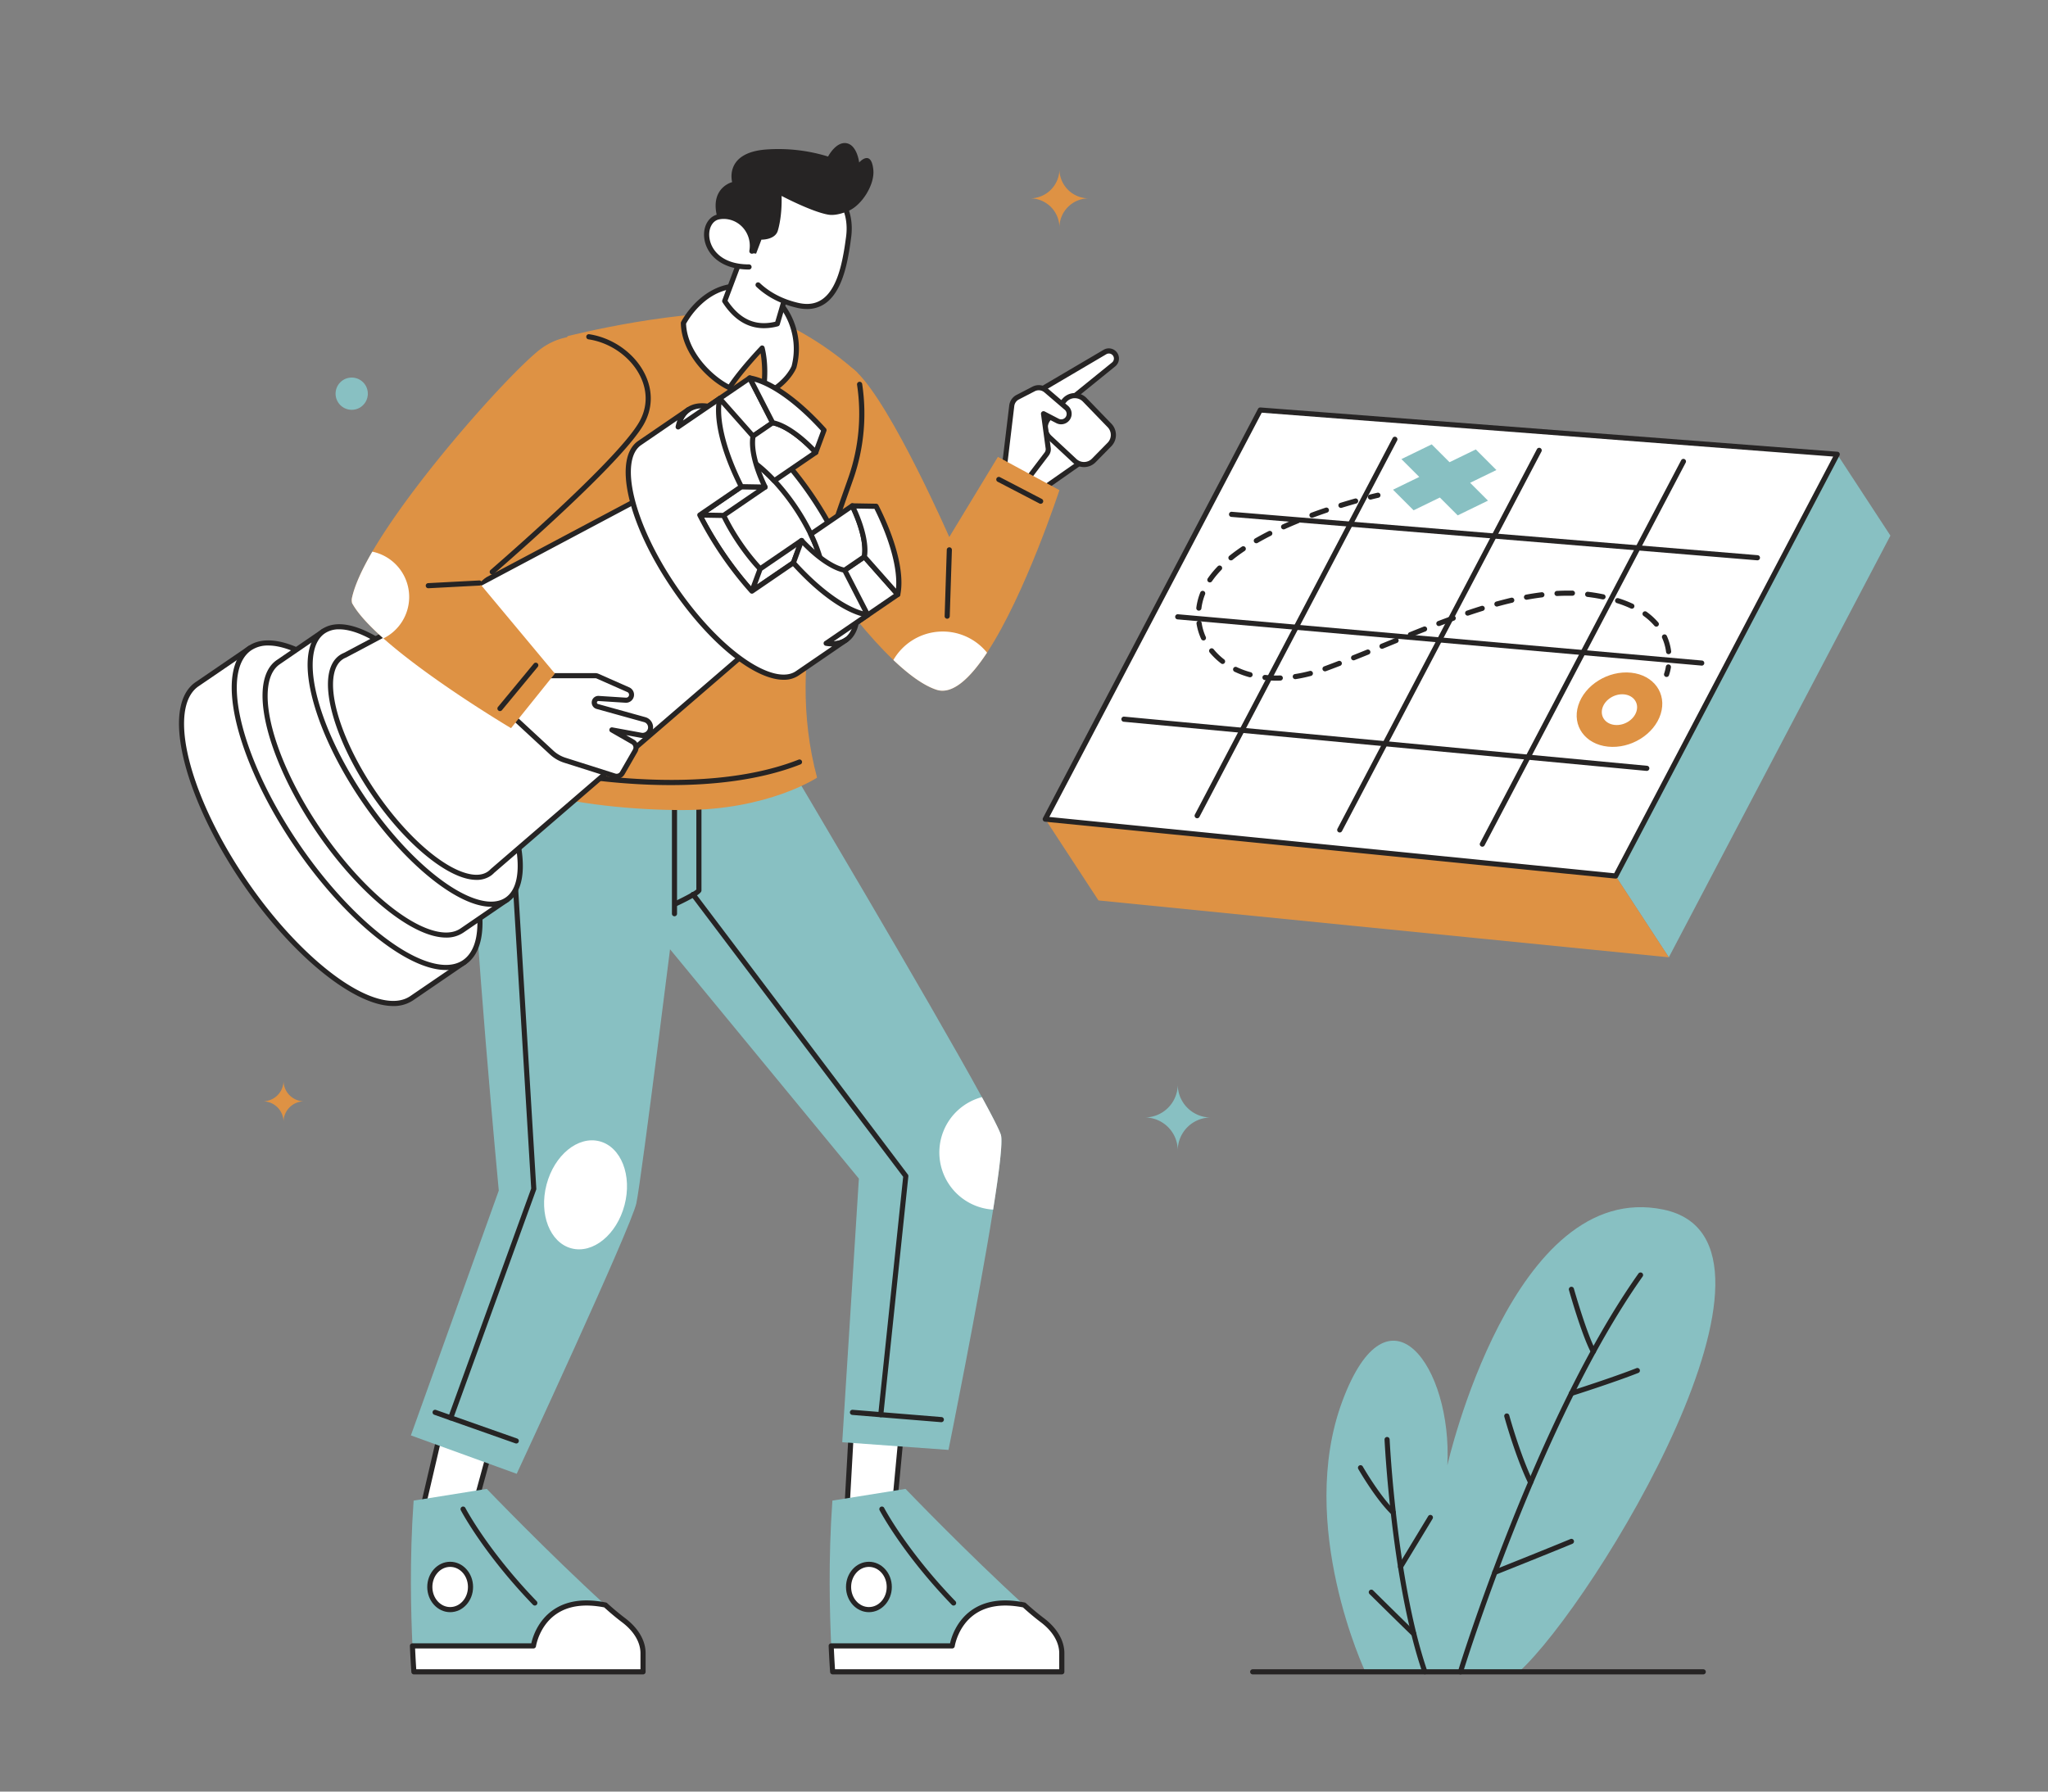 <svg id="PLANT" xmlns="http://www.w3.org/2000/svg" viewBox="0 0 1600 1400"><rect x="0" y="0" width="1600" height="1400" fill="#808080" stroke="none"/><defs><style>.cls-1{fill:#88c0c2;}.cls-2{fill:#262424;}.cls-3{fill:#fff;}.cls-4{fill:#de9244;}</style></defs><title>Product Strategy</title><path class="cls-1" d="M1066.67,1306.42s-54-114.42-18-211.42,86.14-27,82.07,50c0,0,50.93-224.54,168.93-199.77s-54,307.6-113,361.19h-120Z"/><path class="cls-2" d="M1113.17,1308.34a2,2,0,0,1-1.89-1.35c-24.14-70.32-29.55-180.91-29.61-182a2,2,0,0,1,1.9-2.09,2,2,0,0,1,2.09,1.9c0.05,1.1,5.44,111.14,29.39,180.91A2,2,0,0,1,1113.17,1308.34Z"/><path class="cls-2" d="M1088.49,1184a2,2,0,0,1-1.39-.56c-12.24-11.77-25.37-34.53-25.92-35.5a2,2,0,0,1,3.47-2c0.13,0.23,13.39,23.24,25.22,34.6A2,2,0,0,1,1088.49,1184Z"/><path class="cls-2" d="M1094.15,1226.32a2,2,0,0,1-1.71-3l23.37-38.61a2,2,0,0,1,3.42,2.07l-23.37,38.61A2,2,0,0,1,1094.15,1226.32Z"/><path class="cls-2" d="M1104.56,1278.78a2,2,0,0,1-1.39-.56c-10.5-10.12-32.94-32.32-33.16-32.54a2,2,0,1,1,2.81-2.84c0.22,0.22,22.65,22.41,33.12,32.51A2,2,0,0,1,1104.56,1278.78Z"/><path class="cls-2" d="M1141,1308.42a2,2,0,0,1-1.91-2.59c0.6-2,61-197.7,140.95-310.65a2,2,0,1,1,3.27,2.31C1203.74,1109.92,1143.52,1305,1142.92,1307A2,2,0,0,1,1141,1308.42Z"/><path class="cls-2" d="M1244.79,1058.06A2,2,0,0,1,1243,1057c-7.4-14-16.87-47.54-17.27-49a2,2,0,0,1,3.85-1.08c0.1,0.34,9.76,34.58,17,48.17A2,2,0,0,1,1244.79,1058.06Z"/><path class="cls-2" d="M1227.67,1090.82a2,2,0,0,1-.6-3.91c0.32-.1,32.65-10.39,51.37-17.78a2,2,0,1,1,1.47,3.72c-18.85,7.44-51.3,17.77-51.63,17.87A2,2,0,0,1,1227.67,1090.82Z"/><path class="cls-2" d="M1195.78,1160.33a2,2,0,0,1-1.8-1.13c-10.36-21.58-18.65-51.87-18.73-52.17a2,2,0,0,1,3.86-1.05c0.08,0.3,8.28,30.24,18.48,51.49A2,2,0,0,1,1195.78,1160.33Z"/><path class="cls-2" d="M1167.82,1230.68a2,2,0,0,1-.74-3.86c0.39-.16,39.58-15.77,59.83-24.17a2,2,0,1,1,1.53,3.7c-20.28,8.41-59.49,24-59.88,24.19A2,2,0,0,1,1167.82,1230.68Z"/><path class="cls-2" d="M1330.67,1308.42h-352a2,2,0,1,1,0-4h352A2,2,0,0,1,1330.67,1308.42Z"/><polygon class="cls-3" points="706.66 1092.97 698.88 1176.02 661.75 1177.5 666.84 1086.77 706.66 1092.97"/><path class="cls-2" d="M661.75,1179.5a2,2,0,0,1-2-2.11l5.09-90.73a2,2,0,0,1,2.3-1.86L707,1091a2,2,0,0,1,1.68,2.16l-7.79,83.06A2,2,0,0,1,699,1178l-37.13,1.48h-0.08Zm7-90.42-4.84,86.33,33.18-1.32,7.45-79.44Z"/><path class="cls-1" d="M775.88,945.23C764.23,1018.39,741,1133,741,1133l-83-6,13-206L508,723s-36-56-20-124,85-76,128-2c0,0,110.21,185.51,151.1,260.32,8.52,15.61,14,26.4,14.9,29.68C783.45,892.5,780.62,915.42,775.88,945.23Z"/><path class="cls-3" d="M775.88,945.23a44.75,44.75,0,0,1-8.78-87.91c8.52,15.61,14,26.4,14.9,29.68C783.45,892.5,780.62,915.42,775.88,945.23Z"/><path class="cls-2" d="M688.11,1107.47H687.9a2,2,0,0,1-1.78-2.2L705.6,919.58,539.92,700.2a2,2,0,1,1,3.19-2.41l166.15,220a2,2,0,0,1,.39,1.41L690.1,1105.68A2,2,0,0,1,688.11,1107.47Z"/><path class="cls-2" d="M526.94,708.63a2,2,0,0,1-.85-3.81c7.49-3.52,16.16-8.09,17.93-9.72,0-6.39,0-61.81,0-62.39a2,2,0,0,1,2-2h0a2,2,0,0,1,2,2c0,2.49,0,61,0,63,0,1.22,0,3.26-20.23,12.76A2,2,0,0,1,526.94,708.63Zm17.3-13.76h0Z"/><path class="cls-2" d="M735.34,1111.33h-0.17l-69.33-5.67a2,2,0,1,1,.33-4l69.33,5.67A2,2,0,0,1,735.34,1111.33Z"/><path class="cls-1" d="M829.52,1291.93v14.49h-179s-0.58-7.56-1.14-20.27c-1.12-25-2.4-67,.92-113.53l57.14-9.16s49,51,92.68,90.75c4.53,4.12,9.3,8.14,14.32,11.94C824.06,1273.46,829.52,1282.52,829.52,1291.93Z"/><path class="cls-2" d="M745,1254.62a2,2,0,0,1-1.44-.61c-38.77-40.19-56.21-73.55-56.38-73.88a2,2,0,0,1,3.55-1.84c0.17,0.33,17.38,33.21,55.71,72.94A2,2,0,0,1,745,1254.62Z"/><ellipse class="cls-3" cx="678.84" cy="1240.1" rx="15.9" ry="17.69"/><path class="cls-2" d="M678.84,1259.8c-9.87,0-17.9-8.83-17.9-19.7s8-19.69,17.9-19.69,17.9,8.83,17.9,19.69S688.7,1259.8,678.84,1259.8Zm0-35.39c-7.66,0-13.9,7-13.9,15.69s6.23,15.7,13.9,15.7,13.9-7,13.9-15.7S686.5,1224.41,678.84,1224.41Z"/><path class="cls-3" d="M829.52,1291.93v14.49h-179s-0.58-7.56-1.14-20.27h94.51s6-42.1,56.23-31.94c4.53,4.12,9.3,8.14,14.32,11.94C824.06,1273.46,829.52,1282.52,829.52,1291.93Z"/><path class="cls-2" d="M829.52,1308.42h-179a2,2,0,0,1-2-1.85c0-.08-0.59-7.74-1.14-20.34a2,2,0,0,1,2-2.09h92.86c1-4.62,4.86-17.45,16.83-25.9,10.52-7.42,24.47-9.44,41.45-6a2,2,0,0,1,.95.48c4.67,4.25,9.44,8.23,14.19,11.83,10.25,7.78,15.89,17.5,15.89,27.38v14.49A2,2,0,0,1,829.52,1308.42Zm-177.17-4H827.52v-12.49c0-8.6-5.08-17.19-14.31-24.19-4.7-3.56-9.42-7.49-14-11.68-15.59-3.06-28.29-1.23-37.77,5.43-13.11,9.21-15.52,24.79-15.55,24.95a2,2,0,0,1-2,1.71H651.45C651.81,1296,652.17,1301.68,652.36,1304.42Z"/><polygon class="cls-3" points="390.99 1103.2 369 1183.67 330.35 1178 351.01 1089.51 390.99 1103.2"/><path class="cls-2" d="M369,1185.67l-0.29,0L330.06,1180a2,2,0,0,1-1.66-2.43l20.66-88.5a2,2,0,0,1,2.6-1.44l40,13.69a2,2,0,0,1,1.28,2.42l-22,80.47A2,2,0,0,1,369,1185.67Zm-36.21-9.33,34.75,5.09,21-77-36.11-12.37Z"/><path class="cls-1" d="M502.37,1291.93v14.49h-179s-0.58-7.56-1.14-20.27c-1.12-25-2.4-67,.92-113.53l57.14-9.16s49,51,92.68,90.75c4.53,4.12,9.3,8.14,14.32,11.94C496.91,1273.46,502.37,1282.52,502.37,1291.93Z"/><path class="cls-2" d="M417.82,1254.62a2,2,0,0,1-1.44-.61c-38.77-40.19-56.21-73.55-56.38-73.88a2,2,0,0,1,3.55-1.84c0.17,0.33,17.38,33.21,55.71,72.94A2,2,0,0,1,417.82,1254.62Z"/><ellipse class="cls-3" cx="351.69" cy="1240.1" rx="15.9" ry="17.69"/><path class="cls-2" d="M351.69,1259.8c-9.87,0-17.9-8.83-17.9-19.7s8-19.69,17.9-19.69,17.9,8.83,17.9,19.69S361.55,1259.8,351.69,1259.8Zm0-35.39c-7.66,0-13.9,7-13.9,15.69s6.23,15.7,13.9,15.7,13.9-7,13.9-15.7S359.35,1224.41,351.69,1224.41Z"/><path class="cls-3" d="M502.37,1291.93v14.49h-179s-0.58-7.56-1.14-20.27h94.51s6-42.1,56.23-31.94c4.53,4.12,9.3,8.14,14.32,11.94C496.91,1273.46,502.37,1282.52,502.37,1291.93Z"/><path class="cls-2" d="M502.37,1308.42h-179a2,2,0,0,1-2-1.85c0-.08-0.59-7.74-1.14-20.34a2,2,0,0,1,2-2.09h92.86c1-4.62,4.86-17.45,16.83-25.9,10.52-7.42,24.47-9.44,41.45-6a2,2,0,0,1,.95.48c4.67,4.25,9.44,8.23,14.18,11.83,10.25,7.78,15.89,17.5,15.89,27.38v14.49A2,2,0,0,1,502.37,1308.42Zm-177.17-4H500.37v-12.49c0-8.6-5.08-17.19-14.31-24.19-4.7-3.56-9.42-7.49-14-11.68-15.61-3.06-28.33-1.23-37.81,5.46-13.12,9.25-15.48,24.76-15.51,24.91a2,2,0,0,1-2,1.72H324.3C324.66,1296,325,1301.68,325.21,1304.42Z"/><path class="cls-1" d="M526.94,602.5V714s-25.79,207.62-29.79,226.29-93.48,211.38-93.48,211.38l-82.67-30,68.67-191.33S369,711,369.67,655s6-132.67,59.33-132S518.22,545.33,526.94,602.5Z"/><path class="cls-2" d="M526.94,716a2,2,0,0,1-2-2V619.67a2,2,0,0,1,4,0V714A2,2,0,0,1,526.94,716Z"/><ellipse class="cls-3" cx="457.47" cy="933.75" rx="43.25" ry="31.5" transform="translate(-561.89 1138.87) rotate(-75.28)"/><path class="cls-2" d="M352.12,1109.94a2,2,0,0,1-1.88-2.68L415,928.71,396.34,620.45a2,2,0,0,1,0-.26c0.08-1.21,2.13-29.93,11.19-48.73a2,2,0,1,1,3.6,1.74c-8.44,17.5-10.64,45.06-10.8,47.14L419,928.88a2,2,0,0,1-.12.8L354,1108.62A2,2,0,0,1,352.12,1109.94Z"/><path class="cls-2" d="M399.24,637.32a2,2,0,0,1-.66-3.89l10-3.46a19.16,19.16,0,0,0,12.35-13.89L427,588.24a2,2,0,1,1,3.91.86l-6.13,27.84a23.19,23.19,0,0,1-14.95,16.81l-10,3.46A2,2,0,0,1,399.24,637.32Z"/><path class="cls-2" d="M403.33,1128a2,2,0,0,1-.67-0.12l-63.33-22.33a2,2,0,1,1,1.33-3.77L404,1124.11A2,2,0,0,1,403.33,1128Z"/><path class="cls-3" d="M784,368.25l8.22-41.88A24.44,24.44,0,0,1,803.81,310l59.48-35a5.93,5.93,0,0,1,7.85,1.7h0a5.93,5.93,0,0,1-1.12,8l-30.69,24.85,8.25,12.92a28.62,28.62,0,0,1,.59,29.85L842,362.92l-30,21Z"/><path class="cls-2" d="M812,385.92a2,2,0,0,1-1-.25L783,370a2,2,0,0,1-1-2.13L790.25,326a26.45,26.45,0,0,1,12.54-17.7l59.48-35a7.93,7.93,0,0,1,9,13L842,310l7.29,11.42a30.5,30.5,0,0,1,.63,31.93l-6.17,10.56a2,2,0,0,1-.58.63l-30,21A2,2,0,0,1,812,385.92Zm-25.76-18.7,25.64,14.35,28.61-20,6-10.19a26.52,26.52,0,0,0-.55-27.76l-8.25-12.92a2,2,0,0,1,.43-2.63l30.69-24.85a3.93,3.93,0,0,0-4.46-6.44l-59.48,35a22.46,22.46,0,0,0-10.64,15Z"/><path class="cls-3" d="M831.63,312.85L819.27,327a10.73,10.73,0,0,0,.77,14.89l19.53,18.2a10.73,10.73,0,0,0,15-.32l12.18-12.36a10.73,10.73,0,0,0,.07-15l-19.35-20A10.73,10.73,0,0,0,831.63,312.85Z"/><path class="cls-2" d="M846.89,365a12.69,12.69,0,0,1-8.68-3.44l-19.53-18.2a12.67,12.67,0,0,1-.92-17.67l12.36-14.18a12.73,12.73,0,0,1,18.74-.48l19.35,20a12.65,12.65,0,0,1-.08,17.78L855.95,361.2A12.69,12.69,0,0,1,846.89,365Zm-7.16-53.85h-0.24a8.63,8.63,0,0,0-6.35,3h0l-12.36,14.18a8.69,8.69,0,0,0,.63,12.12l19.53,18.2a8.68,8.68,0,0,0,12.16-.26L865.28,346a8.67,8.67,0,0,0,.06-12.19l-19.35-20A8.63,8.63,0,0,0,839.72,311.17Zm-8.09,1.68h0Z"/><path class="cls-3" d="M784.75,364.5l5.7-47.4a8.75,8.75,0,0,1,4.67-6.73L807.52,304a8.75,8.75,0,0,1,9.71,1.12l15.83,13.55a6.23,6.23,0,0,1-.14,9.58h0a6.23,6.23,0,0,1-6.77.68l-10.89-5.64,3.65,26.95a6.23,6.23,0,0,1-1.21,4.6l-17.44,22.95Z"/><path class="cls-2" d="M800.25,379.75a2,2,0,0,1-1.3-.48L783.45,366a2,2,0,0,1-.69-1.76l5.7-47.4a10.74,10.74,0,0,1,5.73-8.26l12.41-6.42a10.71,10.71,0,0,1,11.93,1.38l15.83,13.55a8.23,8.23,0,0,1-9.13,13.56l-7.48-3.87,3.14,23.13a8.17,8.17,0,0,1-1.6,6.08L801.84,379a2,2,0,0,1-1.38.78h-0.21Zm-13.39-16.07,13.08,11.18,16.16-21.26a4.2,4.2,0,0,0,.82-3.12l-3.65-26.95a2,2,0,0,1,2.9-2l10.89,5.64a4.23,4.23,0,0,0,4.69-7L815.92,306.6a6.72,6.72,0,0,0-7.49-.87L796,312.15a6.74,6.74,0,0,0-3.6,5.19Z"/><path class="cls-4" d="M827.67,383S801,464.56,771.11,510c-13.18,20-27,33.06-39.44,29-10-3.26-21.54-11.67-33.72-23.25-37.6-35.75-80.82-101.66-99-139.42-24-50,36-119.33,70.67-85.33,27.59,27.07,72,128.67,72,128.67l38-62.67Z"/><line class="cls-3" x1="780.33" y1="374.67" x2="813" y2="391.67"/><path class="cls-2" d="M813,393.67a2,2,0,0,1-.92-0.23l-32.67-17a2,2,0,0,1,1.85-3.55l32.67,17A2,2,0,0,1,813,393.67Z"/><line class="cls-3" x1="741.67" y1="429.67" x2="740" y2="481.5"/><path class="cls-2" d="M740,483.5h-0.07a2,2,0,0,1-1.93-2.06l1.67-51.83a2,2,0,1,1,4,.13L742,481.56A2,2,0,0,1,740,483.5Z"/><path class="cls-3" d="M771.11,510c-13.18,20-27,33.06-39.44,29-10-3.26-21.54-11.67-33.72-23.25A44.52,44.52,0,0,1,771.11,510Z"/><path class="cls-4" d="M665,373c-15.33,44-52.67,138-26.67,234.67,0,0-38,25.33-104.66,25.33-39.14,0-83.71-4.48-118.52-14.52C413,599.7,408.1,569,399.24,569c-8.65,0-9.54,24.56-9.22,40.4-12.62-5.74-22.55-12.62-28.52-20.73,0,0-.67-193,82-326,0,0,89.5-23,151.5-17.62,0,0,38.67,13.33,74.67,46C669.67,291,680.33,329,665,373Z"/><path class="cls-2" d="M645.17,435a2,2,0,0,1-1.93-2.54c5.66-20.06,11.82-37.42,16.76-51.36,1.11-3.12,2.15-6.06,3.1-8.81a151.34,151.34,0,0,0,6.47-71.62,2,2,0,0,1,4-.61,155.42,155.42,0,0,1-6.65,73.55q-1.44,4.13-3.11,8.83c-4.92,13.89-11,31.17-16.68,51.11A2,2,0,0,1,645.17,435Z"/><path class="cls-2" d="M524,613.5c-11.11,0-21.58-.43-31-1.07a498.08,498.08,0,0,1-69.53-9.48,2,2,0,1,1,.89-3.9c1.17,0.27,118.07,26.48,199.44-5.41a2,2,0,1,1,1.46,3.72C593.27,609.92,556,613.5,524,613.5Z"/><path class="cls-3" d="M533.9,252.45c0.47,23.38,21.6,43.8,36,50.53,8.35-13.14,25.47-31,25.47-31,3.49,14.12,1.82,30.23.18,37.22C615,300.41,620.3,286.7,620.3,286.7c6.9-26-6.78-53.19-25.26-60C554.2,211.72,533.9,252.45,533.9,252.45Z"/><path class="cls-2" d="M595.57,311.17a2,2,0,0,1-1.95-2.46,90.08,90.08,0,0,0,.61-32.6c-5.09,5.52-16.4,18.16-22.62,27.94a2,2,0,0,1-2.53.74c-15.14-7.06-36.69-28-37.18-52.3a2,2,0,0,1,.21-0.93c0.21-.42,21.58-42.15,63.61-26.71,18.56,6.82,34,34.11,26.5,62.37a2,2,0,0,1-.07.21C621.93,288,616.34,302,596.4,311A2,2,0,0,1,595.57,311.17Zm-0.18-41.22a2,2,0,0,1,1.94,1.52c3.1,12.54,2.23,26.14,1,34.15,14.88-7.89,19.66-18.49,20.1-19.55,6.68-25.39-7.16-51.27-24-57.47-16.18-5.94-30.93-3.65-43.83,6.83a62.35,62.35,0,0,0-14.61,17.49c0.72,21.35,19.68,40.4,33.31,47.48,8.62-12.95,24.05-29.13,24.73-29.84A2,2,0,0,1,595.4,269.94Z"/><path class="cls-3" d="M591.68,167.35l-9.41,25-16.1,42.82C576.38,251,589.81,257.64,607.26,253l6-20.48,9.15-31Z"/><path class="cls-2" d="M596.89,256.46c-12.84,0-23.7-6.75-32.39-20.16a2,2,0,0,1-.19-1.79l25.5-67.86a2,2,0,0,1,3.36-.63l30.77,34.19a2,2,0,0,1,.43,1.9L609.18,253.6a2,2,0,0,1-1.41,1.37A42.59,42.59,0,0,1,596.89,256.46ZM568.41,235c9.82,14.67,22,20.05,37.26,16.41l14.55-49.32-27.82-30.91Z"/><path class="cls-3" d="M318.41,686.82q-2.8-6.62-6.07-13.43a368.52,368.52,0,0,0-27.87-47.92,368.53,368.53,0,0,0-34.54-43.36q-5.15-5.52-10.32-10.53l-44.48-65-41.19,28.16c-5.6,3.83-9.19,10.09-10.91,18.26-6.2,29.36,11.9,83.28,48.15,136.3s79.93,89.45,109.55,94.32c8.24,1.36,15.38.28,21-3.55l41.19-28.16Z"/><path class="cls-2" d="M307.26,786.14a42.21,42.21,0,0,1-6.87-.59c-30.86-5.08-75.42-43.32-110.87-95.16S134.6,583.15,141.06,552.54c1.87-8.89,5.82-15.45,11.74-19.5L194,504.88a2,2,0,0,1,2.78.52l44.37,64.88c3.44,3.35,6.88,6.87,10.24,10.46a369.78,369.78,0,0,1,34.73,43.59,369.8,369.8,0,0,1,28,48.18c2.13,4.43,4.16,8.91,6,13.34l44.37,64.88a2,2,0,0,1-.52,2.78l-41.19,28.16A27,27,0,0,1,307.26,786.14ZM194.6,509.31l-39.54,27c-5,3.45-8.43,9.17-10.09,17-6.26,29.6,13,83.76,47.85,134.76S271.19,776.69,301,781.6c7.91,1.31,14.48.22,19.52-3.22l39.54-27-43.35-63.4a2,2,0,0,1-.19-0.35c-1.87-4.42-3.9-8.91-6-13.34a365.82,365.82,0,0,0-27.72-47.66,365.83,365.83,0,0,0-34.35-43.12c-3.36-3.6-6.81-7.12-10.25-10.46a2,2,0,0,1-.26-0.31Z"/><path class="cls-3" d="M362.89,751.87c-5.6,3.83-12.74,4.91-21,3.55-29.61-4.87-73.29-41.3-109.55-94.32S178,554.16,184.21,524.79c1.72-8.17,5.32-14.44,10.91-18.26s12.74-4.91,21-3.55c0.47,0.08.94,0.16,1.43,0.26,20.43,4,47.21,22.45,73.58,50.71a368.52,368.52,0,0,1,34.54,43.36,368.52,368.52,0,0,1,27.87,47.92c16.76,34.82,24.26,66.48,20.56,87-0.08.49-.18,1-0.28,1.42C372.08,741.78,368.48,748,362.89,751.87Z"/><path class="cls-2" d="M348.45,758a42.17,42.17,0,0,1-6.86-.59c-30.86-5.08-75.42-43.32-110.87-95.17S175.78,555,182.25,524.38c1.87-8.89,5.82-15.45,11.74-19.5s13.47-5.35,22.43-3.87c0.5,0.08,1,.17,1.51.27,20.77,4,48,22.75,74.63,51.3a369.73,369.73,0,0,1,34.73,43.59,369.74,369.74,0,0,1,28,48.18c16.94,35.19,24.5,67.33,20.73,88.18-0.08.48-.18,1-0.28,1.45-1.88,8.92-5.83,15.49-11.75,19.53A27,27,0,0,1,348.45,758ZM209.58,504.42a23.1,23.1,0,0,0-13.33,3.76c-5,3.45-8.43,9.17-10.09,17C179.91,554.81,199.14,609,234,660s78.37,88.57,108.22,93.48c7.91,1.31,14.48.22,19.52-3.22h0c5-3.45,8.43-9.17,10.09-17,0.1-.46.19-0.89,0.26-1.34,3.63-20.07-3.81-51.32-20.39-85.77A365.75,365.75,0,0,0,324,598.43a365.87,365.87,0,0,0-34.35-43.12c-26.09-28-52.51-46.21-72.5-50.11-0.49-.1-0.93-0.17-1.37-0.25A38,38,0,0,0,209.58,504.42Z"/><path class="cls-3" d="M358.07,647.43q-2.39-5.66-5.19-11.49a315.09,315.09,0,0,0-23.83-41,315.1,315.1,0,0,0-29.53-37.07q-4.41-4.72-8.82-9l-38-55.62-35.21,24.08c-4.78,3.27-7.86,8.63-9.33,15.61-5.31,25.11,10.17,71.21,41.17,116.54S317.64,726,343,730.16c7,1.16,13.15.24,17.94-3L396.11,703Z"/><path class="cls-2" d="M348.55,732.65a36.38,36.38,0,0,1-5.92-.51c-26.46-4.35-64.64-37.1-95-81.49s-47-91.84-41.48-118.08c1.62-7.68,5-13.35,10.16-16.85l35.21-24.08a2,2,0,0,1,2.78.52l37.92,55.45c2.94,2.86,5.88,5.87,8.74,8.94a316.47,316.47,0,0,1,29.72,37.31,316.51,316.51,0,0,1,24,41.23c1.82,3.78,3.56,7.61,5.15,11.39l37.92,55.45a2,2,0,0,1-.52,2.78L362,728.78A23.34,23.34,0,0,1,348.55,732.65ZM252.14,496.06l-33.56,23c-4.25,2.9-7.11,7.74-8.5,14.38-5.33,25.24,11.09,71.45,40.87,115s66.89,75.61,92.34,79.8c6.69,1.11,12.24.19,16.48-2.71l33.56-23-36.9-54a2,2,0,0,1-.19-0.35c-1.6-3.77-3.33-7.61-5.15-11.4A312.52,312.52,0,0,0,327.4,596.1a312.42,312.42,0,0,0-29.35-36.83c-2.87-3.07-5.81-6.08-8.75-8.94A2,2,0,0,1,289,550Z"/><path class="cls-3" d="M396.11,703c-4.78,3.27-10.89,4.2-17.94,3-25.32-4.16-62.67-35.31-93.67-80.65S238,534,243.33,508.9c1.47-7,4.55-12.34,9.33-15.61s10.89-4.2,17.94-3c0.4,0.07.8,0.13,1.22,0.22,17.47,3.4,40.37,19.2,62.91,43.35a325.08,325.08,0,0,1,53.37,78c14.33,29.77,20.74,56.84,17.58,74.35-0.07.42-.15,0.82-0.24,1.22C404,694.42,400.89,699.78,396.11,703Z"/><path class="cls-2" d="M383.76,708.57a36.38,36.38,0,0,1-5.92-.51c-26.46-4.35-64.64-37.1-95-81.49s-47-91.84-41.48-118.08c1.62-7.68,5-13.35,10.16-16.85s11.65-4.63,19.39-3.35c0.43,0.07.86,0.14,1.3,0.24,17.81,3.47,41.14,19.49,64,43.95A327.08,327.08,0,0,1,389.9,611c14.51,30.14,21,57.69,17.75,75.58-0.07.42-.16,0.85-0.25,1.27-1.62,7.68-5,13.35-10.16,16.85h0A23.34,23.34,0,0,1,383.76,708.57ZM265,491.77a19.47,19.47,0,0,0-11.23,3.16c-4.25,2.9-7.11,7.74-8.5,14.38-5.33,25.24,11.09,71.45,40.87,115s66.89,75.61,92.34,79.8c6.69,1.11,12.24.19,16.48-2.71h0c4.25-2.9,7.11-7.74,8.5-14.38,0.08-.37.16-0.74,0.22-1.13,3.09-17.1-3.26-43.76-17.41-73.16a323.08,323.08,0,0,0-53-77.54c-22.26-23.85-44.8-39.44-61.83-42.76-0.41-.09-0.79-0.15-1.16-0.21A32.26,32.26,0,0,0,265,491.77ZM396.11,703h0Z"/><path class="cls-3" d="M384.76,680.54L595.87,498.6c2.68-1.83,4.4-4.82,5.22-8.73,0-.22.09-0.45,0.13-0.68,1.77-9.79-1.82-24.93-9.83-41.58A181.78,181.78,0,0,0,561.55,404c-12.61-13.51-25.41-22.34-35.18-24.24l-0.68-.12c-3.94-.65-7.35-0.13-10,1.7L269.52,512a15.29,15.29,0,0,0-3,1.58c-3.86,2.64-6.34,7-7.52,12.59-4.28,20.24,8.2,57.42,33.2,94s55.11,61.67,75.52,65c5.68,0.94,10.6.19,14.46-2.44A15.29,15.29,0,0,0,384.76,680.54Z"/><path class="cls-2" d="M372.26,687.57a29.67,29.67,0,0,1-4.84-.42c-21.43-3.53-52.32-30-76.85-65.87s-38-74.26-33.5-95.51c1.32-6.29,4.13-10.94,8.35-13.83a17.33,17.33,0,0,1,3.25-1.74L514.62,379.58c3-2,6.88-2.7,11.39-2l0.77,0.14c10.13,2,23.34,11,36.23,24.84a183.76,183.76,0,0,1,30.18,44.14c8.19,17,11.84,32.62,10,42.8,0,0.22-.09.46-0.14,0.7-0.95,4.51-3,7.84-6,9.94L386.14,682a17.32,17.32,0,0,1-2.8,2.4A19.2,19.2,0,0,1,372.26,687.57ZM522.57,381.33a10,10,0,0,0-5.79,1.62l-0.19.12L270.46,513.79l-0.2.09a13.36,13.36,0,0,0-2.58,1.37c-3.34,2.28-5.59,6.1-6.7,11.35-4.28,20.25,8.94,57.4,32.89,92.43s53.77,60.82,74.2,64.18c5.29,0.88,9.67.16,13-2.12a13.37,13.37,0,0,0,2.21-1.91l0.16-.15L594.56,497.08l0.18-.14c2.18-1.49,3.66-4,4.39-7.49,0-.21.08-0.4,0.12-0.6,1.7-9.4-1.82-24.1-9.66-40.38a179.74,179.74,0,0,0-29.5-43.14c-12.33-13.21-24.75-21.82-34.1-23.65l-0.63-.11A17.13,17.13,0,0,0,522.57,381.33Z"/><path class="cls-3" d="M660.94,500.11c-4.11,2.81-9.35,3.6-15.39,2.6-21.73-3.58-53.78-30.31-80.38-69.21S525.3,355,529.84,333.5c1.27-6,3.9-10.59,8-13.39s9.35-3.6,15.39-2.6C569.3,320.14,591,335.44,612,359a281.24,281.24,0,0,1,39.66,58c14.3,28.07,20.69,53.84,17.32,69.77C667.69,492.7,665.05,497.3,660.94,500.11Z"/><path class="cls-2" d="M650.34,505.13a31.54,31.54,0,0,1-5.11-.44c-22.79-3.75-55.62-31.91-81.7-70.05s-40.41-79-35.64-101.55c1.41-6.66,4.38-11.59,8.84-14.63s10.12-4,16.84-2.93c16.65,2.74,38.48,18.08,59.9,42.1A283.23,283.23,0,0,1,653.41,416c14.61,28.67,21,54.58,17.5,71.09-1.41,6.66-4.38,11.59-8.84,14.63A20.32,20.32,0,0,1,650.34,505.13Zm-101.87-186a16.45,16.45,0,0,0-9.49,2.67c-3.58,2.45-6,6.54-7.18,12.16-4.56,21.59,9.52,61.16,35,98.46s57.28,64.77,79.05,68.36c5.67,0.93,10.36.16,13.93-2.28s6-6.54,7.18-12.16c3.25-15.4-3.16-41-17.15-68.44a279.2,279.2,0,0,0-39.37-57.57c-20.51-23-42-38.25-57.56-40.81A27.45,27.45,0,0,0,548.47,319.09Z"/><path class="cls-3" d="M637.77,466.22c-2.56,1.75-5.83,2.25-9.6,1.62-13.55-2.23-33.53-18.89-50.11-43.15s-24.87-48.92-22-62.35c0.79-3.74,2.43-6.6,5-8.35s5.83-2.25,9.6-1.62l0.65,0.12c9.35,1.82,21.6,10.27,33.66,23.19a173.92,173.92,0,0,1,28.55,41.75c7.67,15.93,11.1,30.41,9.41,39.78,0,0.22-.08.44-0.13,0.65C642,461.61,640.33,464.47,637.77,466.22Z"/><path class="cls-2" d="M631.17,470.1a20.39,20.39,0,0,1-3.32-.29c-14.62-2.4-34.81-19.67-51.44-44s-25.4-49.4-22.33-63.89c0.92-4.35,2.87-7.58,5.82-9.59s6.66-2.67,11.05-1.94l0.73,0.13c9.71,1.89,22.37,10.56,34.71,23.79a175.9,175.9,0,0,1,28.89,42.25c7.85,16.3,11.33,31.24,9.57,41,0,0.22-.09.47-0.14,0.71-0.92,4.35-2.87,7.58-5.82,9.59h0A13.38,13.38,0,0,1,631.17,470.1Zm-63.53-116a9.52,9.52,0,0,0-5.49,1.53c-2.07,1.41-3.47,3.81-4.16,7.11-2.8,13.27,5.93,37.71,21.72,60.81s35.4,40.1,48.78,42.3c3.34,0.55,6.08.11,8.14-1.3h0c2.07-1.41,3.47-3.81,4.16-7.11,0-.19.08-0.37,0.11-0.57,1.62-9-1.75-23-9.23-38.58a171.9,171.9,0,0,0-28.21-41.25c-11.78-12.62-23.65-20.86-32.58-22.6l-0.6-.11A16.29,16.29,0,0,0,567.65,354.12Z"/><polygon class="cls-3" points="585.71 295.36 553.27 317.54 575.29 349.75 588.31 340.84 603.68 330.33 585.71 295.36"/><path class="cls-2" d="M575.29,351.75a2,2,0,0,1-1.65-.87l-22-32.21a2,2,0,0,1,.52-2.78l32.44-22.18a2,2,0,0,1,2.91.74l18,35a2,2,0,0,1-.65,2.56L576.42,351.4A2,2,0,0,1,575.29,351.75ZM556,318.06L575.81,347l25.28-17.29L585,298.29Z"/><path class="cls-3" d="M637.33,353.53l-32.4,22.16c-12.06-12.92-24.31-21.37-33.66-23.19l32.4-22.15C613,332.17,625.28,340.61,637.33,353.53Z"/><path class="cls-2" d="M604.93,377.69a2,2,0,0,1-1.46-.64c-11.78-12.62-23.65-20.86-32.58-22.6a2,2,0,0,1-.75-3.61l32.4-22.15a2,2,0,0,1,1.51-.31c9.75,1.91,22.41,10.58,34.74,23.79a2,2,0,0,1-.33,3l-32.4,22.16A2,2,0,0,1,604.93,377.69Zm-29-26c8.68,3.11,19.05,10.65,29.28,21.34l29.05-19.87c-10.89-11.29-21.75-18.75-30.18-20.73Z"/><path class="cls-3" d="M603.67,330.34h0l-18-35C601.61,298,623,313,643.76,336.12l-6.43,17.41C625.28,340.61,613,332.17,603.67,330.34Z"/><path class="cls-2" d="M637.33,355.53a2,2,0,0,1-1.46-.64c-11.77-12.61-23.64-20.84-32.59-22.59a2,2,0,0,1-1.46-1.19l-17.9-34.84a2,2,0,0,1,2.11-2.89c16.46,2.74,38,17.83,59.22,41.4a2,2,0,0,1,.39,2l-6.43,17.41a2,2,0,0,1-1.48,1.27A2,2,0,0,1,637.33,355.53ZM605,328.59c9,2.13,20.33,9.77,31.54,21.24l4.9-13.27c-18.29-20.15-37.32-34.11-52-38.3Z"/><polygon class="cls-3" points="597.72 380.62 565.32 402.78 546.75 402.45 579.16 380.3 597.72 380.62"/><path class="cls-2" d="M565.31,404.78h0l-18.56-.32a2,2,0,0,1-1.09-3.65L578,378.65a1.83,1.83,0,0,1,1.16-.35l18.56,0.33a2,2,0,0,1,1.09,3.65l-32.4,22.16A2,2,0,0,1,565.31,404.78Zm-12.25-4.21,11.65,0.2,26.7-18.25-11.65-.2Z"/><polygon class="cls-3" points="701.37 464.5 668.93 486.68 646.9 454.47 659.92 445.57 675.29 435.06 701.37 464.5"/><path class="cls-2" d="M668.93,488.68a2,2,0,0,1-1.65-.87l-22-32.21a2,2,0,0,1,.52-2.78l28.39-19.41a2,2,0,0,1,2.63.32l26.08,29.44a2,2,0,0,1-.37,3l-32.44,22.18A2,2,0,0,1,668.93,488.68ZM649.68,455l19.77,28.9,28.92-19.77L675,437.71Z"/><path class="cls-3" d="M665.89,395.28l-32.4,22.16c7.67,15.93,11.1,30.41,9.41,39.78l32.4-22.15C677,425.68,673.55,411.2,665.89,395.28Z"/><path class="cls-2" d="M642.89,459.22a2,2,0,0,1-2-2.36c1.62-8.95-1.75-23-9.24-38.56a2,2,0,0,1,.67-2.52l32.4-22.16a2,2,0,0,1,2.93.78c7.84,16.28,11.32,31.23,9.57,41a2,2,0,0,1-.84,1.3L644,458.87A2,2,0,0,1,642.89,459.22ZM636,418.12c6.26,13.41,9.52,25.81,9.27,35l28.15-19.25c1.22-8.57-1.8-21.4-8.37-35.64Z"/><path class="cls-3" d="M675.28,435.06h0l26.08,29.44c3.3-15.78-2.93-41.18-16.92-68.89l-18.56-.33C673.55,411.2,677,425.68,675.28,435.06Z"/><path class="cls-2" d="M701.37,466.5a2,2,0,0,1-1.5-.67l-26-29.34a2,2,0,0,1-.56-1.77c1.61-9-1.75-23-9.23-38.56a2,2,0,0,1,.12-1.95,2,2,0,0,1,1.72-.92l18.56,0.32a2,2,0,0,1,1.75,1.1c14.28,28.27,20.51,53.86,17.1,70.2A2,2,0,0,1,701.37,466.5Zm-24-32.06L700,460c1.43-15.23-4.68-38-16.82-62.37l-14.15-.25C675.68,411.94,678.69,425.26,677.41,434.44Z"/><polygon class="cls-3" points="626.26 422.37 593.87 444.53 587.43 461.94 619.84 439.79 626.26 422.37"/><path class="cls-2" d="M587.43,463.94a2,2,0,0,1-1.88-2.69L592,443.84a2,2,0,0,1,.75-1l32.4-22.16a2,2,0,0,1,3,2.34l-6.43,17.41a2,2,0,0,1-.75,1l-32.4,22.16A2,2,0,0,1,587.43,463.94Zm8.09-18.12-4,10.93,26.7-18.26,4-10.93Z"/><path class="cls-3" d="M660.94,500.11l-38.12,26.07c-18.9,12.92-61.77-16.9-95.76-66.6s-46.23-100.48-27.33-113.4l38.12-26.07c-4.11,2.81-6.74,7.41-8,13.39a1,1,0,0,0,0,.12l0-.08,32.36-22.13,16.92,68.89-32.4,22.16a280.93,280.93,0,0,0,40.68,59.49l32.4-22.16,58.06,40.76-32.36,22.13-0.09,0,0.12,0C651.59,503.71,656.84,502.92,660.94,500.11Z"/><path class="cls-2" d="M612.18,531.2c-22.47,0-57.45-27.62-86.77-70.5-35.14-51.39-46.92-102.43-26.8-116.18l38.11-26.06h0a2,2,0,0,1,2.26,3.3h0a16,16,0,0,0-5.51,6.9l27.64-18.9a2,2,0,0,1,3.07,1.17l16.92,68.89a2,2,0,0,1-.81,2.13l-31,21.16a279.7,279.7,0,0,0,38.42,56.19l31-21.16a2,2,0,0,1,2.28,0L679,478.91a2,2,0,0,1,0,3.29L651.37,501.1a16,16,0,0,0,8.43-2.64h0a2,2,0,1,1,2.26,3.3L624,527.83A20.43,20.43,0,0,1,612.18,531.2ZM529.23,328.42l-28.37,19.4c-8.29,5.67-10.24,20.53-5.36,40.79,5.11,21.19,16.9,46,33.2,69.83s35.14,43.83,53,56.27c17.11,11.9,31.67,15.47,40,9.81l28.37-19.4a31.81,31.81,0,0,1-4.83-.44,2.68,2.68,0,0,1-.37-0.08,2,2,0,0,1-.2-3.76l29.72-20.33-54.56-38.31-31.26,21.37a2,2,0,0,1-2.62-.31,283,283,0,0,1-41-59.92,2,2,0,0,1,.66-2.55l31.26-21.37L561,314.69,531.25,335a2,2,0,0,1-3.43-1.56,3.27,3.27,0,0,1,.06-0.36A31.8,31.8,0,0,1,529.23,328.42Zm116.2,174.27h0Z"/><path class="cls-3" d="M588.31,340.84l-26.08-29.44c-3.3,15.78,2.93,41.18,16.92,68.89l18.56,0.33C590.05,364.7,586.62,350.22,588.31,340.84Z"/><path class="cls-2" d="M597.71,382.62h0l-18.56-.33a2,2,0,0,1-1.75-1.1c-14.28-28.27-20.51-53.86-17.1-70.2a2,2,0,0,1,3.45-.92l26.08,29.44a2,2,0,0,1,.47,1.68c-1.61,9,1.76,23,9.24,38.56A2,2,0,0,1,597.71,382.62Zm-17.31-4.3,14.15,0.25c-6.63-14.62-9.64-27.94-8.36-37.1l-22.61-25.52C562.15,331.17,568.26,354,580.4,378.32Z"/><path class="cls-3" d="M626.27,422.37l-6.43,17.41c20.75,23.1,42.16,38.11,58.06,40.76l-18-35C650.57,443.74,638.32,435.29,626.27,422.37Z"/><path class="cls-2" d="M677.89,482.55l-0.33,0c-16.46-2.74-38-17.83-59.22-41.4a2,2,0,0,1-.39-2l6.43-17.41a2,2,0,0,1,3.34-.67c11.77,12.61,23.65,20.85,32.58,22.6a2,2,0,0,1,1.39,1l18,35A2,2,0,0,1,677.89,482.55Zm-55.76-43.2c18.29,20.15,37.32,34.11,52,38.3l-15.58-30.32c-9-2.13-20.33-9.77-31.54-21.25Z"/><path class="cls-3" d="M428.66,528h36.43a4.28,4.28,0,0,1,1.73.36l24,10.61a4.28,4.28,0,0,1,2.26,5.48h0a4.28,4.28,0,0,1-4.26,2.71l-21.13-1.36a3.19,3.19,0,0,0-3,1.69h0a3.19,3.19,0,0,0,2,4.58l37.1,10.31A6.27,6.27,0,0,1,508,570.6h0a6.27,6.27,0,0,1-7,4l-22.9-4.2,16.24,9.31a5.13,5.13,0,0,1,1.9,7l-10,17.37a5.13,5.13,0,0,1-5.74,2.41l-39.16-12.4a27.29,27.29,0,0,1-10.3-6l-31.27-28.95Z"/><path class="cls-2" d="M481.76,608.65a7.09,7.09,0,0,1-1.78-.23l-0.1,0L440.72,596a29.47,29.47,0,0,1-11.06-6.43l-31.27-28.95a2,2,0,0,1-.11-2.83l28.91-31.15a2,2,0,0,1,1.47-.64h36.43a6.24,6.24,0,0,1,2.54.53l24,10.61a6.28,6.28,0,0,1-2.94,12L467.6,547.8a1.21,1.21,0,0,0-1.13.63,1.19,1.19,0,0,0,.73,1.71l37.1,10.31a8.27,8.27,0,0,1-3.7,16.09l-11.42-2.09,6.11,3.51a7.14,7.14,0,0,1,2.64,9.74l-10,17.37A7.16,7.16,0,0,1,481.76,608.65ZM481,604.56a3.15,3.15,0,0,0,3.46-1.49l10-17.37a3.14,3.14,0,0,0-1.16-4.28l-16.24-9.31a2,2,0,0,1,1.36-3.7l22.9,4.2a4.27,4.27,0,0,0,1.91-8.31L466.13,554a5.19,5.19,0,0,1,1.73-10.19L489,545.17a2.28,2.28,0,0,0,1.07-4.37l-24-10.61a2.27,2.27,0,0,0-.92-0.19H429.53l-27,29,29.8,27.59a25.45,25.45,0,0,0,9.55,5.55Z"/><path class="cls-4" d="M501,331c-19.43,33.41-126.5,124.58-126.5,124.58l59,70.76L399.24,569S337,532.08,299.56,498.86c-11.14-9.88-20.07-19.44-24.51-27.6a9.74,9.74,0,0,1-.18-3.57c2-9.78,7.76-22.43,16-36.61,32.54-55.67,103.28-134.88,128.89-156.3C462.35,239.19,525.4,289,501,331Z"/><path class="cls-2" d="M384.56,448.9a2,2,0,0,1-1.31-3.51c23.21-20.18,100.16-88.12,116-115.4,6.45-11.1,6.86-23.73,1.16-35.58-7.31-15.19-23.27-26.67-40.67-29.24a2,2,0,1,1,.59-4C479,264,496.16,276.33,504,292.68c6.3,13.08,5.84,27-1.3,39.33-15.73,27-87,90.42-116.86,116.41A2,2,0,0,1,384.56,448.9Z"/><line class="cls-3" x1="374.5" y1="455.58" x2="334.67" y2="457.67"/><path class="cls-2" d="M334.66,459.67a2,2,0,0,1-.1-4l39.83-2.09a2,2,0,0,1,.21,4l-39.83,2.09h-0.11Z"/><path class="cls-3" d="M319.67,466.47a36.13,36.13,0,0,1-20.11,32.39c-11.14-9.88-20.07-19.44-24.51-27.6a9.74,9.74,0,0,1-.18-3.57c2-9.78,7.76-22.43,16-36.61A36.16,36.16,0,0,1,319.67,466.47Z"/><line class="cls-3" x1="390.61" y1="553.67" x2="418.59" y2="519.78"/><path class="cls-2" d="M390.6,555.67a2,2,0,0,1-1.54-3.27l28-33.88a2,2,0,0,1,3.08,2.55l-28,33.88A2,2,0,0,1,390.6,555.67Z"/><path class="cls-3" d="M661.27,197c-3.75,21.78-12,47.57-38,41.64-31-7.05-49.63-30.59-47.83-60.39s16.71-45.63,52.13-39.71a54.84,54.84,0,0,1,8.87,2.23c20.13,7,29.26,24.7,26.58,44.56C662.53,188.9,662,192.87,661.27,197Z"/><path class="cls-2" d="M630.48,241.48a34.47,34.47,0,0,1-7.65-.91c-12.55-2.86-23.58-8.55-31.9-16.45a2,2,0,1,1,2.75-2.9c7.8,7.41,18.18,12.75,30,15.45,7.28,1.66,13.28.82,18.36-2.57,10.9-7.27,15-24.86,17.21-37.46,0.72-4.08,1.25-8,1.74-11.6,2.67-19.84-7-36.08-25.25-42.4a2,2,0,1,1,1.31-3.78c20.16,7,30.85,24.88,27.91,46.72-0.49,3.67-1,7.6-1.76,11.75-2.3,13.32-6.76,32-18.94,40.11A24.4,24.4,0,0,1,630.48,241.48Z"/><path class="cls-2" d="M565.74,183.17A91.7,91.7,0,0,0,575,196.12l15.71,2.09,4.15-10.94s10,0.26,12.59-6.36a3.92,3.92,0,0,0,.16-0.46c0.68-2.18,3.43-11.91,3-27.36,0,0,23.33,12.32,36.34,14.62,4.68,0.83,10.31-.59,15.61-2.77,10.61-4.35,20.75-20.43,19.75-31.86l0-.22c-1.66-16.76-11.09-5.89-11.09-5.89s-1.53-13.51-9.82-15.05-14.47,10.4-14.47,10.4a131.87,131.87,0,0,0-48.78-5.47C565.52,119.51,572,142.32,572,142.32S547.71,148.28,565.74,183.17Z"/><path class="cls-3" d="M587.41,196.26c2.23-12.34-5.71-24.51-18-26.81a20.89,20.89,0,0,0-7.91,0c-15.7,3.08-14.17,39.24,23.72,39.15Z"/><path class="cls-2" d="M585,210.61c-22.38,0-33.63-12.57-34.86-25.06-0.89-9,3.69-16.64,10.89-18.05a23,23,0,0,1,8.66,0C583,170,591.83,183,589.38,196.62a2,2,0,1,1-3.94-.71c2.06-11.43-5.31-22.42-16.44-24.49a19,19,0,0,0-7.16,0c-5.13,1-8.36,6.78-7.68,13.74,1,9.9,9.65,21.45,30.87,21.45h0.15a2,2,0,0,1,0,4H585Z"/><polygon class="cls-1" points="1476.88 418.54 1435.34 355.02 1262.22 684.55 1303.77 748.07 1476.88 418.54"/><polygon class="cls-4" points="816.63 640.09 858.17 703.62 1303.77 748.07 1262.22 684.55 816.63 640.09"/><polygon class="cls-3" points="1435.34 355.02 1262.22 684.55 816.63 640.09 984.58 320.39 1435.34 355.02"/><path class="cls-2" d="M1262.23,686.55H1262l-445.6-44.46a2,2,0,0,1-1.57-2.92l168-319.7a2,2,0,0,1,1.92-1.06L1435.49,353a2,2,0,0,1,1.62,2.92L1264,685.48A2,2,0,0,1,1262.23,686.55ZM819.78,638.4l441.3,44,171.07-325.64L985.74,322.49Z"/><path class="cls-2" d="M935.28,639.42a2,2,0,0,1-1.77-2.93L1088,342.3a2,2,0,0,1,3.54,1.86L937.05,638.35A2,2,0,0,1,935.28,639.42Z"/><path class="cls-2" d="M1046.67,650.53a2,2,0,0,1-1.77-2.93l155.84-296.65a2,2,0,0,1,3.54,1.86L1048.44,649.46A2,2,0,0,1,1046.67,650.53Z"/><path class="cls-2" d="M1158.07,661.64a2,2,0,0,1-1.77-2.93l157.13-299.1a2,2,0,0,1,3.54,1.86l-157.13,299.1A2,2,0,0,1,1158.07,661.64Z"/><path class="cls-2" d="M1372.9,437.84h-0.17L962,403.93a2,2,0,1,1,.33-4l410.74,33.9A2,2,0,0,1,1372.9,437.84Z"/><path class="cls-2" d="M1329.68,520.13h-0.19L919.94,484a2,2,0,0,1,.35-4l409.53,36.17A2,2,0,0,1,1329.68,520.13Z"/><path class="cls-2" d="M1286.46,602.39h-0.19L877.89,564a2,2,0,0,1,.38-4l408.38,38.39A2,2,0,0,1,1286.46,602.39Z"/><path class="cls-4" d="M1274.28,525.66c-17.78-1.86-36.24,9.56-41.25,25.53s5.36,30.39,23.14,32.25,36.24-9.56,41.24-25.52S1292.06,527.52,1274.28,525.66Zm-12.8,40.82c-7.35-.77-11.62-6.74-9.56-13.32s9.69-11.32,17-10.55,11.62,6.74,9.55,13.33S1268.83,567.25,1261.48,566.48Z"/><polygon class="cls-1" points="1162.49 391.21 1138.83 402.73 1124.89 388.78 1104.38 398.76 1088.29 382.67 1108.8 372.69 1094.86 358.75 1118.52 347.24 1132.46 361.18 1152.97 351.2 1169.06 367.29 1148.55 377.27 1162.49 391.21"/><path class="cls-2" d="M1070.67,390.4a2,2,0,0,1-.49-3.94c3.7-.93,5.8-1.4,5.89-1.41a2,2,0,1,1,.86,3.91s-2.14.47-5.77,1.39A2,2,0,0,1,1070.67,390.4Z"/><path class="cls-2" d="M997.27,531.89a86.88,86.88,0,0,1-9.2-.48,2,2,0,0,1,.43-4,83.94,83.94,0,0,0,11.66.41,2,2,0,1,1,.13,4Q998.76,531.89,997.27,531.89Zm14.84-1.18a2,2,0,0,1-.3-4,111,111,0,0,0,11.49-2.43,2,2,0,0,1,1,3.87,115.09,115.09,0,0,1-11.9,2.52Zm-35.57-1.48a2,2,0,0,1-.53-0.07,68.07,68.07,0,0,1-11.54-4.27,2,2,0,0,1,1.73-3.61,64,64,0,0,0,10.86,4A2,2,0,0,1,976.54,529.23Zm58.66-4.62a2,2,0,0,1-.7-3.88l0.3-.11c3.48-1.29,7-2.64,10.86-4.12a2,2,0,0,1,1.44,3.73c-3.83,1.48-7.4,2.83-10.91,4.14l-0.3.11A2,2,0,0,1,1035.2,524.61Zm-80-5.75a2,2,0,0,1-1.21-.41,53.8,53.8,0,0,1-8.93-8.59,2,2,0,0,1,3.09-2.54,49.79,49.79,0,0,0,8.26,8A2,2,0,0,1,955.16,518.86ZM1057.52,516a2,2,0,0,1-.74-3.86q5.55-2.21,11.09-4.46a2,2,0,0,1,1.5,3.71q-5.55,2.25-11.11,4.46A2,2,0,0,1,1057.52,516Zm246.1-4.8a2,2,0,0,1-2-1.75,38.57,38.57,0,0,0-3.06-10.9,2,2,0,1,1,3.65-1.64,42.51,42.51,0,0,1,3.38,12,2,2,0,0,1-1.73,2.24ZM1079.7,507a2,2,0,0,1-.76-3.85l11.08-4.53a2,2,0,0,1,1.51,3.7l-11.08,4.53A2,2,0,0,1,1079.7,507Zm-139.48-6.54a2,2,0,0,1-1.82-1.17,45.58,45.58,0,0,1-3.61-11.92,2,2,0,1,1,4-.62A41.57,41.57,0,0,0,942,497.66,2,2,0,0,1,940.23,500.49Zm161.64-2.5a2,2,0,0,1-.75-3.85q5.58-2.25,11.12-4.44a2,2,0,0,1,1.47,3.72q-5.53,2.18-11.09,4.43A2,2,0,0,1,1101.86,498ZM1294,489.68a2,2,0,0,1-1.52-.7,47.88,47.88,0,0,0-8.47-7.7,2,2,0,0,1,2.33-3.25,51.93,51.93,0,0,1,9.17,8.34A2,2,0,0,1,1294,489.68Zm-169.88-.45a2,2,0,0,1-.71-3.87c3.88-1.48,7.66-2.89,11.24-4.19a2,2,0,0,1,1.37,3.76c-3.56,1.29-7.32,2.69-11.18,4.16A2,2,0,0,1,1124.12,489.23Zm22.49-8.14a2,2,0,0,1-.64-3.89c3.91-1.33,7.75-2.58,11.42-3.72a2,2,0,0,1,1.19,3.82c-3.64,1.13-7.45,2.37-11.32,3.68A2,2,0,0,1,1146.61,481.09Zm-210-3.91h-0.25a2,2,0,0,1-1.74-2.23,48.5,48.5,0,0,1,3.11-12,2,2,0,0,1,3.72,1.48,44.44,44.44,0,0,0-2.85,11.05A2,2,0,0,1,936.58,477.17Zm338.29-1.51a2,2,0,0,1-.85-0.19,86.86,86.86,0,0,0-10.88-4.21,2,2,0,0,1,1.2-3.82,90.86,90.86,0,0,1,11.39,4.41A2,2,0,0,1,1274.87,475.66ZM1169.47,474a2,2,0,0,1-.53-3.93c4-1.09,7.9-2.09,11.67-3a2,2,0,1,1,.9,3.9c-3.71.86-7.59,1.85-11.51,2.92A2,2,0,0,1,1169.47,474Zm23.3-5.37a2,2,0,0,1-.36-4c4.05-.74,8.07-1.35,11.93-1.83a2,2,0,1,1,.49,4c-3.79.46-7.72,1.07-11.7,1.79A2,2,0,0,1,1192.76,468.65Zm59.4-.29a2,2,0,0,1-.41,0c-2.43-.5-5-1-7.56-1.35-1.34-.2-2.71-0.39-4.06-0.55a2,2,0,1,1,.47-4c1.4,0.16,2.81.35,4.19,0.56,2.66,0.4,5.27.87,7.77,1.39A2,2,0,0,1,1252.17,468.37Zm-35.68-2.59a2,2,0,0,1-.11-4c2.82-.15,5.63-0.23,8.35-0.23,1.24,0,2.51,0,3.77,0a2,2,0,0,1-.1,4c-1.22,0-2.44,0-3.66,0-2.65,0-5.38.08-8.13,0.22h-0.11ZM945.21,455.12a2,2,0,0,1-1.65-3.13q0.4-.58.81-1.16a74.55,74.55,0,0,1,7-8.31,2,2,0,1,1,2.87,2.79,70.64,70.64,0,0,0-6.64,7.86l-0.76,1.08A2,2,0,0,1,945.21,455.12Zm16.48-17.22a2,2,0,0,1-1.26-3.56c3-2.41,6.28-4.83,9.79-7.18a2,2,0,0,1,2.23,3.32c-3.41,2.29-6.61,4.63-9.5,7A2,2,0,0,1,961.69,437.89Zm19.81-13.38a2,2,0,0,1-1-3.73c3.35-1.93,6.92-3.86,10.62-5.74a2,2,0,1,1,1.81,3.57c-3.64,1.84-7.15,3.74-10.43,5.63A2,2,0,0,1,981.5,424.51Zm21.33-10.85a2,2,0,0,1-.83-3.82c3.55-1.61,7.27-3.21,11.06-4.75a2,2,0,1,1,1.51,3.7c-3.74,1.53-7.42,3.11-10.92,4.7A2,2,0,0,1,1002.83,413.66Zm22.14-9.07a2,2,0,0,1-.7-3.87c3.67-1.37,7.49-2.72,11.33-4a2,2,0,0,1,1.29,3.79c-3.81,1.29-7.59,2.63-11.22,4A2,2,0,0,1,1025,404.59Zm22.67-7.7A2,2,0,0,1,1047,393c3.82-1.18,7.7-2.33,11.53-3.41a2,2,0,0,1,1.09,3.85c-3.8,1.07-7.65,2.21-11.43,3.38A2,2,0,0,1,1047.64,396.89Z"/><path class="cls-2" d="M1302,529a2,2,0,0,1-1.89-2.65,33.1,33.1,0,0,0,1.35-5.48,2,2,0,1,1,3.95.64,37.1,37.1,0,0,1-1.52,6.15A2,2,0,0,1,1302,529Z"/><path class="cls-1" d="M945.91,873.25A25.79,25.79,0,0,0,920.11,899a25.78,25.78,0,0,0-25.79-25.79,25.79,25.79,0,0,0,25.79-25.8A25.8,25.8,0,0,0,945.91,873.25Z"/><path class="cls-4" d="M237.63,860.6a16.11,16.11,0,0,0-16.12,16.11A16.11,16.11,0,0,0,205.4,860.6a16.11,16.11,0,0,0,16.11-16.12A16.12,16.12,0,0,0,237.63,860.6Z"/><path class="cls-4" d="M850.55,155a22.88,22.88,0,0,0-22.88,22.87A22.87,22.87,0,0,0,804.79,155a22.88,22.88,0,0,0,22.87-22.88A22.89,22.89,0,0,0,850.55,155Z"/><circle class="cls-1" cx="274.77" cy="307.64" r="12.6"/></svg>